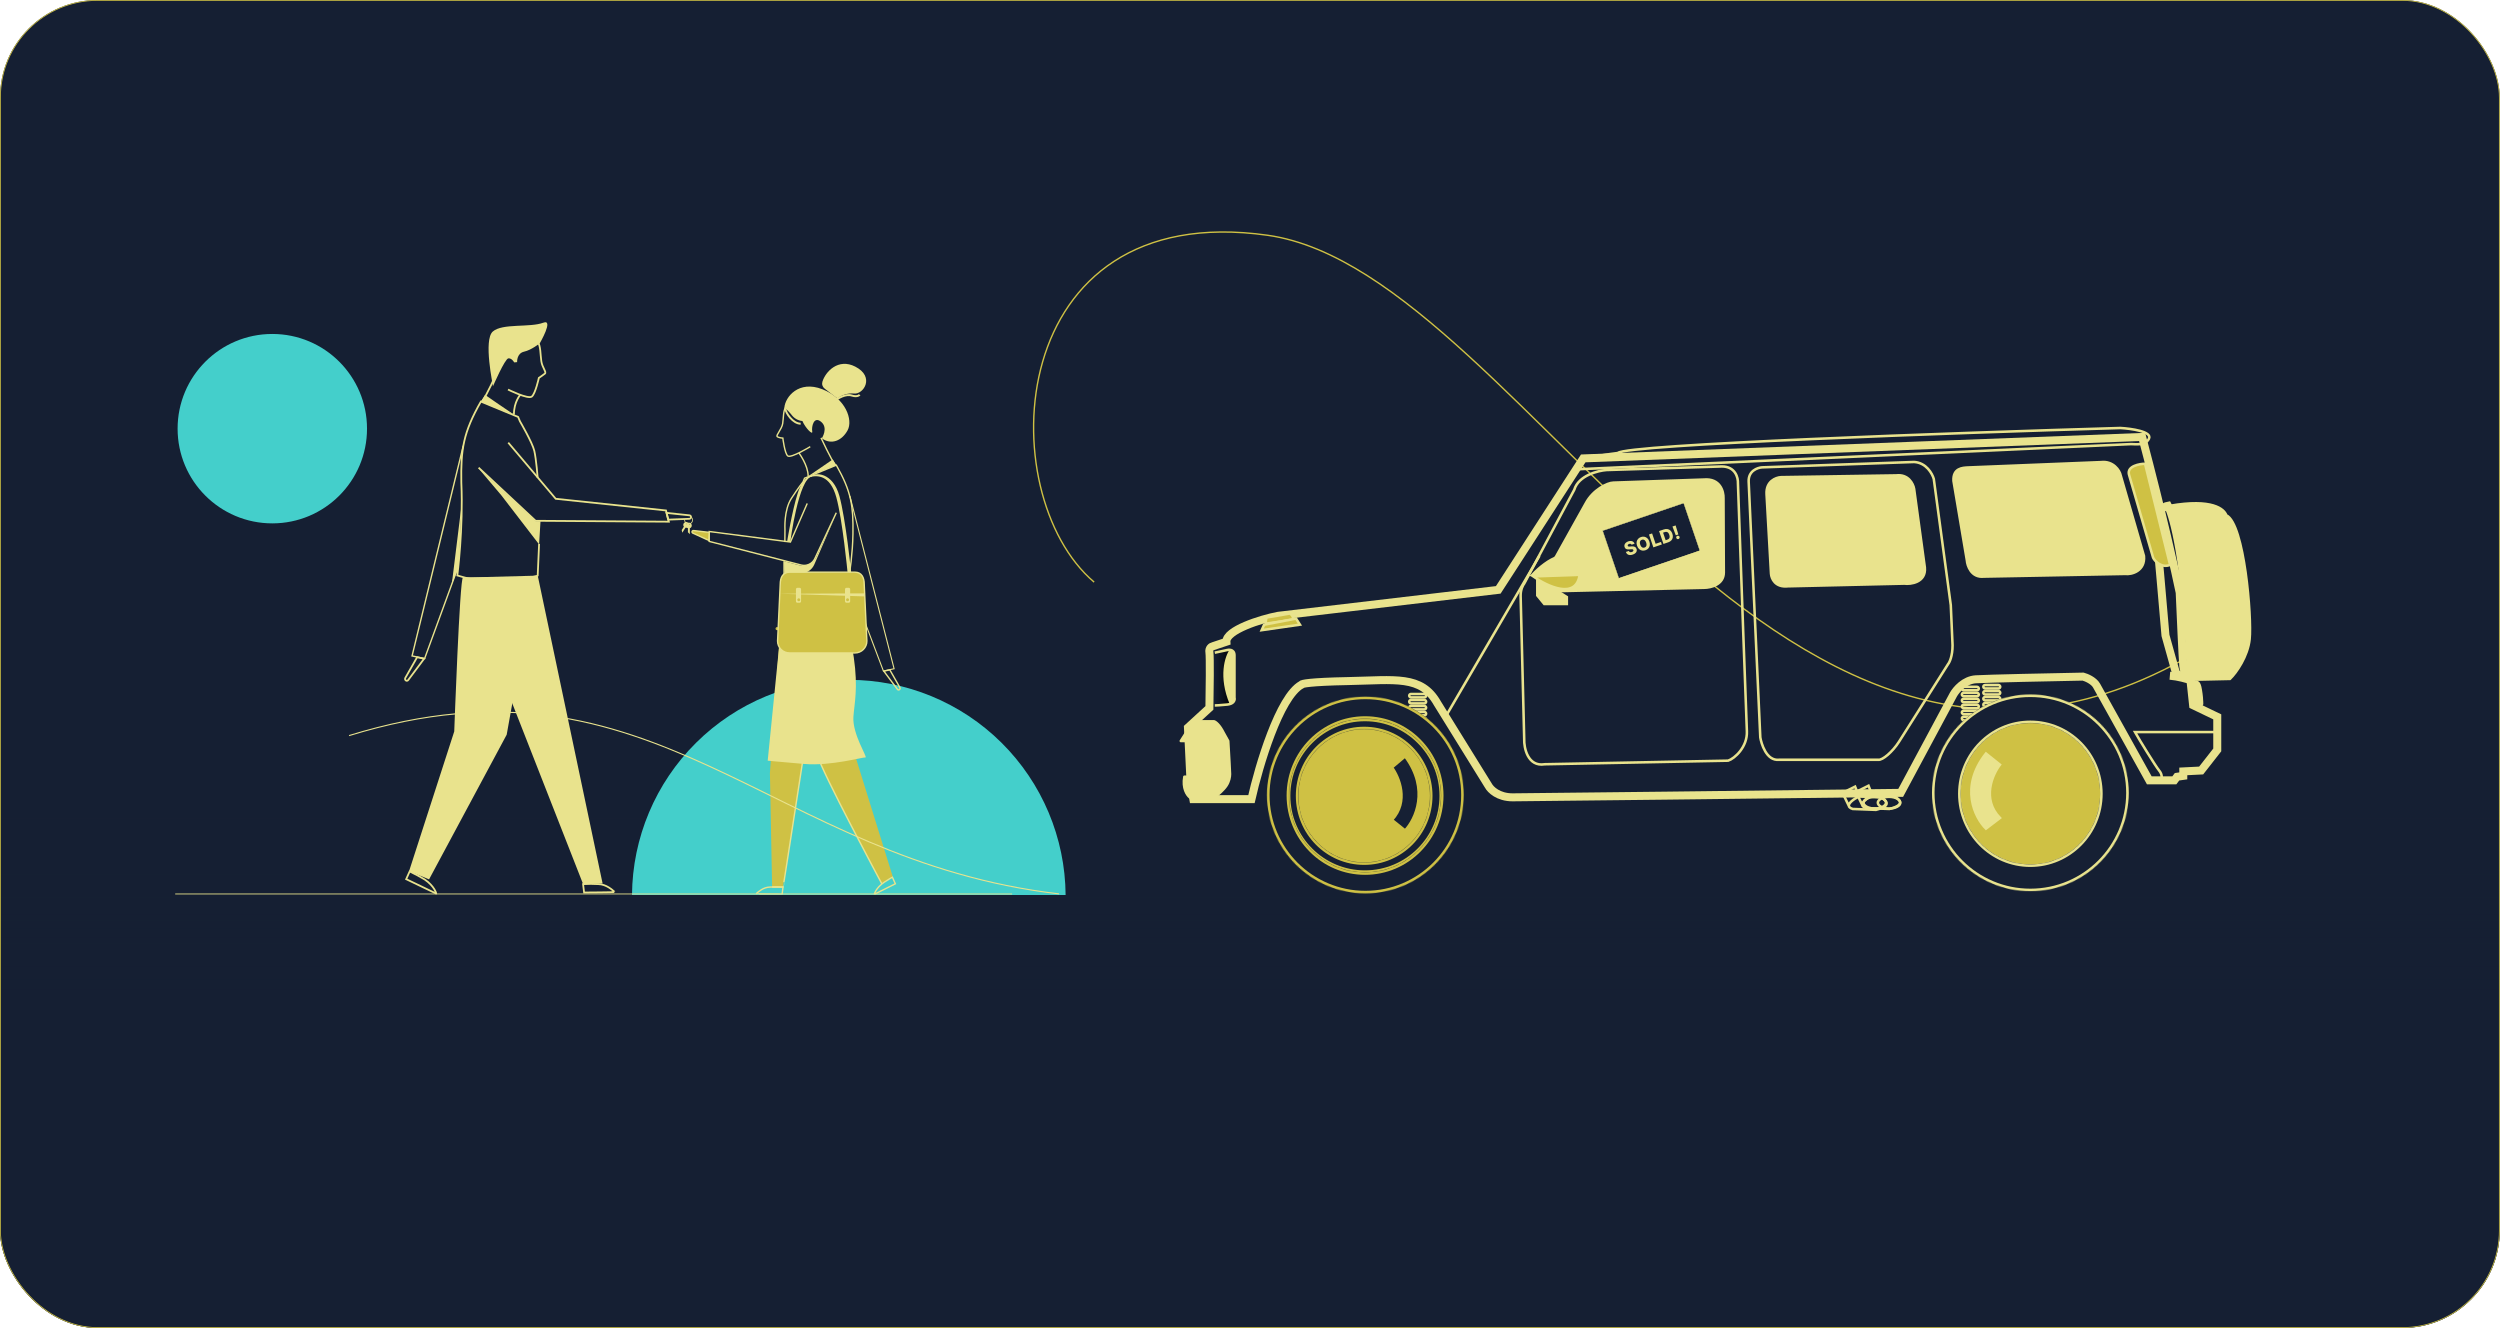 <svg width="3125" height="1660" viewBox="0 0 3125 1660" fill="none" xmlns="http://www.w3.org/2000/svg">
<g clip-path="url(#clip0_10890_69186)">
<rect width="3124.71" height="1660" rx="122.059" fill="#151F33"/>
<rect x="-124.5" y="-214.823" width="3473.79" height="1874.82" fill="url(#paint0_linear_10890_69186)"/>
<g clip-path="url(#clip1_10890_69186)">
<path d="M1332.02 1118.72C1331.47 1047.21 1302.67 978.81 1251.91 928.436C1201.14 878.062 1132.53 849.795 1061.01 849.795C989.495 849.795 920.878 878.062 870.113 928.436C819.349 978.81 790.553 1047.21 790.001 1118.72H1332.02Z" fill="#44CFCB"/>
<circle cx="340.385" cy="535.834" r="118.385" fill="#44CFCB"/>
<path d="M1265.12 1117.8H201.523" stroke="#E9E38D" stroke-width="1.77" stroke-miterlimit="10"/>
<path d="M1012.81 558.325C1012.81 558.325 988.513 573.18 984.672 569.902C980.831 566.624 978.554 547.666 978.554 547.666C978.554 547.666 973.41 547.296 971.504 545.732C969.597 544.168 977.306 536.418 978.362 529.408C979.419 522.399 979.048 512.948 982.107 509.093" stroke="#E9E38D" stroke-width="1.77" stroke-miterlimit="10"/>
<path d="M980.44 509.685C981.502 495.957 998.473 475.076 1027.82 486.509C1057.18 497.942 1066.54 524.94 1059.48 537.942C1052.41 550.945 1039.11 556.546 1027.25 547.887C1027.25 547.887 1035.74 535.066 1026.43 527.295C1017.12 519.523 1014.22 533.646 1015.29 539.202C1016.35 544.758 1006.75 535.13 1003.01 526.263C1000.49 526.026 998.033 525.285 995.798 524.082C993.563 522.88 991.593 521.24 990.004 519.261C987.293 515.626 984.072 512.401 980.44 509.685Z" fill="#E9E38D"/>
<path d="M1030.78 485.742C1029.49 484.768 1028.54 483.423 1028.04 481.89C1027.54 480.356 1027.53 478.708 1028 477.165C1031.78 464.676 1047.72 447.336 1069.07 458.278C1094.08 471.063 1079.32 493.368 1067.44 491.913C1059.99 491.236 1052.56 493.45 1046.7 498.097L1030.78 485.742Z" fill="#E9E38D"/>
<path d="M981.474 510.413C982.158 516.437 991.196 529.655 1000.83 529.621" stroke="#E9E38D" stroke-width="2.462" stroke-miterlimit="10"/>
<path d="M1044.13 500.541C1047.46 497.924 1057.13 492.02 1064.72 494.42C1072.31 496.821 1074.51 493.37 1074.51 493.37" stroke="#E9E38D" stroke-width="2.462" stroke-miterlimit="10"/>
<path d="M1044.19 581.326C1039.05 574.865 1026.28 547.293 1026.28 547.293" stroke="#E9E38D" stroke-width="1.77" stroke-miterlimit="10"/>
<path d="M998.595 566.115C998.595 566.115 1010.3 581.684 1010.17 595.292" stroke="#E9E38D" stroke-width="1.77" stroke-miterlimit="10"/>
<path d="M973.797 807.8L962.398 966.331L965.141 1108.99H978.639L1013.73 884.027C1013.73 884.027 1019.3 942.202 1029.6 963.588C1039.9 984.973 1101.79 1104.51 1101.79 1104.51L1115.85 1095.48L1066.11 935.44V801.01C1066.11 801.01 1033.81 809.419 1007.05 807.868C980.285 806.318 973.797 807.8 973.797 807.8Z" fill="#CFC144"/>
<path d="M965.264 1108.84H978.761C979.145 1109.65 1000.43 969.418 1008.31 919.432" stroke="#E9E38D" stroke-width="1.77" stroke-miterlimit="10"/>
<path d="M1041.45 813.302C1041.45 813.302 1015.15 920.763 1021.38 943.191C1027.61 965.619 1102.44 1105 1102.44 1105" stroke="#E9E38D" stroke-width="1.77" stroke-miterlimit="10"/>
<path d="M980.038 701.559L980.202 764.33C980.202 764.33 1005.02 771.052 1053.63 759.748C1053.63 759.748 1065.41 714.783 1066.17 667.568C1066.73 632.369 1064.23 614.633 1045.37 581.409L1005.72 597.76L1003.78 602.383C1003.78 602.383 998.803 608.364 989.256 622.959C979.708 637.554 981.19 661.711 981.19 661.711L981.08 677.609" stroke="#E9E38D" stroke-width="1.77" stroke-miterlimit="10"/>
<path d="M945.031 1117.25C948.008 1114.73 954.139 1109.02 962.397 1108.84C967.843 1108.54 973.302 1108.54 978.748 1108.84L977.664 1117.8C977.664 1117.8 944.688 1117.61 945.031 1117.25Z" stroke="#E9E38D" stroke-width="1.77" stroke-miterlimit="10"/>
<path d="M1093.03 1117.8C1092.57 1118.06 1094.81 1109.93 1105.13 1102.85C1109.79 1099.63 1115.48 1096.51 1115.48 1096.51L1119.19 1104.74L1093.03 1117.8Z" stroke="#E9E38D" stroke-width="1.77" stroke-miterlimit="10"/>
<path d="M1042.24 813.44L1025.65 954.208C1025.65 954.208 1018.29 936.458 1018.4 928.982C1018.51 921.506 1028.61 872.466 1028.61 872.466L1042.24 813.44Z" fill="#E9E38D"/>
<path d="M1010.2 595.292C1010.49 595.292 1040.93 574.291 1040.93 574.291L1045.37 581.465L1010.2 595.292Z" fill="#E9E38D"/>
<path d="M971.435 787.815C971.035 787.82 970.642 787.707 970.307 787.488C969.972 787.27 969.709 786.957 969.552 786.589C969.396 786.221 969.352 785.815 969.427 785.422C969.501 785.029 969.691 784.667 969.972 784.383C970.253 784.098 970.612 783.903 971.004 783.823C971.396 783.743 971.803 783.781 972.173 783.933C972.543 784.085 972.859 784.343 973.082 784.675C973.305 785.007 973.424 785.399 973.424 785.799C973.424 786.329 973.215 786.837 972.843 787.215C972.471 787.592 971.965 787.808 971.435 787.815Z" fill="#CFC144"/>
<path d="M1037.73 787.815C1037.33 787.818 1036.94 787.702 1036.61 787.482C1036.28 787.262 1036.02 786.948 1035.86 786.58C1035.71 786.212 1035.66 785.806 1035.74 785.413C1035.82 785.021 1036.01 784.661 1036.29 784.378C1036.57 784.094 1036.93 783.901 1037.32 783.822C1037.71 783.743 1038.12 783.782 1038.49 783.934C1038.86 784.086 1039.17 784.345 1039.4 784.677C1039.62 785.009 1039.74 785.399 1039.74 785.799C1039.74 786.331 1039.53 786.842 1039.15 787.22C1038.78 787.597 1038.27 787.811 1037.73 787.815Z" fill="#CFC144"/>
<path d="M978.913 758.308L959.626 950.831C959.626 950.831 971.972 952.134 1005.29 954.946C1038.61 957.759 1078.65 946.277 1081.85 946.798C1085.04 947.319 1065.24 917.635 1066.76 895.921C1067.87 879.954 1072.88 860.064 1067.21 821.559C1064.33 801.765 1054.11 758.527 1054.11 758.527L978.913 758.308Z" fill="#E9E38D"/>
<path d="M1112.24 837.293L1124.91 859.515C1125.04 859.772 1125.12 860.054 1125.13 860.344C1125.14 860.633 1125.1 860.922 1124.99 861.19C1124.88 861.459 1124.71 861.701 1124.5 861.899C1124.29 862.098 1124.04 862.249 1123.77 862.341V862.341C1123.37 862.453 1122.95 862.432 1122.57 862.281C1122.19 862.13 1121.87 861.857 1121.65 861.504L1104.8 838.939L1112.24 837.293Z" stroke="#E9E38D" stroke-width="1.77" stroke-miterlimit="10"/>
<path d="M1062.38 620.162L1117.62 835.922L1104.26 838.748L1060.3 722.562" stroke="#E9E38D" stroke-width="1.372" stroke-miterlimit="10"/>
<path d="M1045.37 640.889L1018.56 698.228C1017.1 701.356 1014.59 703.875 1011.47 705.348C1008.34 706.821 1004.81 707.156 1001.46 706.294L886.512 676.747V664.401L988.021 677.529L1009.05 629.312" stroke="#E9E38D" stroke-width="1.77" stroke-miterlimit="10"/>
<path d="M1044.56 644.098L1017.92 705.538C1016.56 708.697 1014.35 711.42 1011.54 713.41C1008.73 715.401 1005.43 716.583 1002 716.827L980.557 718.363L980.036 701.559L998.692 706.498C1002.89 707.613 1007.35 707.214 1011.29 705.37C1015.23 703.527 1018.39 700.357 1020.23 696.415L1044.56 644.098Z" fill="#E9E38D"/>
<path d="M886.045 675.565L865.84 666.306C865.632 666.179 865.452 666.01 865.314 665.809C865.176 665.609 865.082 665.381 865.038 665.142C864.994 664.902 865.001 664.656 865.059 664.419C865.117 664.182 865.224 663.961 865.373 663.768C865.608 663.471 865.934 663.259 866.3 663.165C866.667 663.071 867.055 663.099 867.404 663.247L886.512 665.455L886.045 675.565Z" fill="#CFC144" stroke="#E9E38D" stroke-width="1.77" stroke-miterlimit="10"/>
<path d="M1009.01 597.569C1020.9 592.823 1037.68 593.33 1045.43 621.725C1053.18 650.12 1059.42 715.223 1059.42 715.223H1063.93C1063.93 715.223 1057.07 648.378 1049.25 619.969C1041.44 591.561 1019.82 587.981 1009.01 597.569Z" fill="#E9E38D"/>
<path d="M1068.71 816.184H986.855C984.896 816.185 982.957 815.798 981.149 815.045C979.339 814.293 977.694 813.193 976.306 811.808C974.925 810.426 973.829 808.785 973.083 806.979C972.328 805.167 971.945 803.222 971.958 801.259L975.291 730.135C975.291 721.904 978.611 715.224 986.855 715.224H1068.71C1076.94 715.224 1080.27 721.904 1080.27 730.135L1083.6 801.259C1083.61 803.217 1083.22 805.157 1082.47 806.966C1081.73 808.776 1080.63 810.421 1079.25 811.807C1077.86 813.193 1076.22 814.292 1074.41 815.043C1072.6 815.794 1070.66 816.182 1068.71 816.184Z" fill="#CFC144" stroke="#E9E38D" stroke-width="1.77" stroke-miterlimit="10"/>
<path d="M1081.34 741.697L974.729 742.191L1081 745.511L1081.34 741.697Z" fill="#E9E38D"/>
<path d="M994.934 736.485V751.642C994.939 752.114 995.126 752.566 995.455 752.904C995.787 753.235 996.235 753.422 996.703 753.425H999.557C1000.02 753.422 1000.47 753.235 1000.8 752.904C1001.13 752.566 1001.32 752.114 1001.33 751.642V736.553C1001.33 736.082 1001.14 735.631 1000.81 735.297C1000.48 734.963 1000.03 734.774 999.557 734.77H996.649C996.2 734.791 995.775 734.976 995.455 735.291C995.136 735.608 994.95 736.035 994.934 736.485Z" fill="#E9E38D"/>
<path d="M1056.28 736.485V751.642C1056.28 752.113 1056.47 752.564 1056.8 752.898C1057.13 753.232 1057.58 753.422 1058.05 753.425H1060.93C1061.16 753.427 1061.4 753.382 1061.61 753.293C1061.83 753.204 1062.02 753.072 1062.19 752.906C1062.35 752.74 1062.48 752.543 1062.57 752.326C1062.66 752.109 1062.7 751.876 1062.7 751.642V736.553C1062.7 736.32 1062.66 736.088 1062.57 735.871C1062.48 735.655 1062.36 735.458 1062.19 735.291C1061.85 734.962 1061.4 734.775 1060.93 734.77H1058.04C1057.58 734.783 1057.14 734.964 1056.81 735.277C1056.48 735.593 1056.29 736.027 1056.28 736.485Z" fill="#E9E38D"/>
<path d="M998.433 751.561C998.067 751.561 997.709 751.452 997.404 751.249C997.1 751.045 996.863 750.756 996.722 750.417C996.582 750.079 996.546 749.707 996.617 749.347C996.688 748.988 996.865 748.658 997.124 748.399C997.383 748.14 997.713 747.964 998.072 747.893C998.431 747.821 998.804 747.858 999.142 747.998C999.48 748.138 999.77 748.375 999.973 748.68C1000.18 748.984 1000.29 749.342 1000.29 749.709C1000.28 750.199 1000.09 750.668 999.739 751.014C999.392 751.361 998.923 751.557 998.433 751.561Z" fill="#CFC144"/>
<path d="M1059.49 751.56C1059.12 751.571 1058.76 751.471 1058.44 751.274C1058.13 751.076 1057.89 750.79 1057.74 750.452C1057.59 750.114 1057.55 749.739 1057.61 749.376C1057.68 749.013 1057.85 748.678 1058.11 748.414C1058.37 748.15 1058.7 747.97 1059.06 747.895C1059.42 747.821 1059.8 747.856 1060.14 747.996C1060.48 748.137 1060.77 748.376 1060.98 748.683C1061.18 748.991 1061.29 749.352 1061.29 749.722C1061.28 750.2 1061.09 750.657 1060.75 751C1060.42 751.342 1059.97 751.542 1059.49 751.56Z" fill="#CFC144"/>
<path d="M1015.1 593.96C1015.1 593.96 1004.37 593.96 997.128 616.566C989.885 639.172 983.904 677.032 983.904 677.032L988.02 677.567C987.594 677.485 998.555 596.8 1015.06 595.771" fill="#E9E38D"/>
<path d="M864.744 646.356C865.365 647.034 865.803 647.859 866.018 648.753C866.233 649.646 866.217 650.58 865.972 651.466C865.727 652.352 865.261 653.161 864.618 653.818C863.974 654.474 863.175 654.957 862.294 655.219C861.413 655.482 860.48 655.517 859.582 655.32C858.684 655.124 857.851 654.702 857.16 654.095C856.47 653.489 855.945 652.716 855.635 651.851C855.324 650.986 855.239 650.056 855.387 649.149L856.362 649.307C856.241 650.049 856.311 650.81 856.565 651.518C856.819 652.225 857.248 652.857 857.813 653.353C858.377 653.85 859.059 654.194 859.793 654.355C860.528 654.516 861.291 654.487 862.011 654.273C862.732 654.058 863.386 653.663 863.912 653.126C864.438 652.589 864.819 651.927 865.019 651.203C865.22 650.478 865.233 649.714 865.057 648.983C864.882 648.252 864.523 647.578 864.016 647.024L864.744 646.356Z" fill="#E9E38D"/>
<path fill-rule="evenodd" clip-rule="evenodd" d="M864.721 656.893C864.721 658.468 863.714 659.808 862.309 660.305V667.744L859.897 665.333V660.304C858.493 659.808 857.486 658.468 857.486 656.893C857.486 654.895 859.106 653.276 861.104 653.276C863.101 653.276 864.721 654.895 864.721 656.893ZM861.103 656.169C861.503 656.169 861.827 655.845 861.827 655.445C861.827 655.046 861.503 654.722 861.103 654.722C860.704 654.722 860.38 655.046 860.38 655.445C860.38 655.845 860.704 656.169 861.103 656.169Z" fill="#E9E38D"/>
<path fill-rule="evenodd" clip-rule="evenodd" d="M860.748 658.049C859.899 659.376 858.33 659.963 856.879 659.624L852.871 665.892L852.138 662.562L854.847 658.326C853.93 657.15 853.804 655.479 854.653 654.152C855.729 652.469 857.966 651.977 859.649 653.053C861.332 654.13 861.824 656.366 860.748 658.049ZM858.09 655.491C858.427 655.707 858.874 655.608 859.089 655.272C859.305 654.935 859.206 654.488 858.87 654.272C858.533 654.057 858.086 654.155 857.87 654.492C857.655 654.829 857.753 655.276 858.09 655.491Z" fill="#E9E38D"/>
<path d="M768.447 1115.02C764.952 1112.04 757.751 1105.4 748.069 1105.16C741.666 1104.77 735.246 1104.77 728.844 1105.16L730.12 1115.64C730.12 1115.64 768.884 1115.42 768.447 1115.02Z" stroke="#E9E38D" stroke-width="2.255" stroke-miterlimit="10"/>
<path d="M545.178 1116.92C545.703 1117.24 543.081 1107.68 530.987 1099.44C524.868 1095.72 518.55 1092.34 512.059 1089.31L507.725 1098.95L545.178 1116.92Z" stroke="#E9E38D" stroke-width="2.255" stroke-miterlimit="10"/>
<path d="M521.409 821.504L506.553 847.563C506.393 847.865 506.301 848.198 506.283 848.539C506.264 848.88 506.32 849.221 506.447 849.539C506.573 849.856 506.767 850.142 507.015 850.378C507.262 850.613 507.558 850.791 507.882 850.901V850.901C508.347 851.03 508.842 851.003 509.291 850.823C509.739 850.643 510.116 850.32 510.363 849.905L530.13 823.427L521.409 821.504Z" stroke="#E9E38D" stroke-width="2.255" stroke-miterlimit="10"/>
<path d="M835.212 649.555L861.697 648.541C862.009 648.531 862.315 648.455 862.594 648.317C862.874 648.178 863.121 647.982 863.318 647.741C863.516 647.499 863.659 647.218 863.739 646.917C863.819 646.615 863.833 646.3 863.781 645.993V645.993C863.705 645.518 863.475 645.081 863.126 644.751C862.776 644.42 862.328 644.214 861.85 644.164L833.096 641.124L835.212 649.555Z" stroke="#E9E38D" stroke-width="2.255" stroke-miterlimit="10"/>
<path d="M598.236 584.558L669.502 651.003L836.029 652.111L832.483 638.086L694.668 623.499L635.311 553.287" stroke="#E9E38D" stroke-width="2.255" stroke-miterlimit="10"/>
<path d="M511.307 1089.06L567.81 914.29C567.81 914.29 574.679 721.936 578.699 721.936C582.718 721.936 668.688 721.377 668.688 721.377L633.367 918.344L536.334 1099.22L511.307 1089.06Z" fill="#E9E38D"/>
<path d="M578.699 721.989L728.88 1105.14L753.261 1104.41L672.167 719.542L578.699 721.989Z" fill="#E9E38D"/>
<path d="M635.027 486.924C635.027 486.924 660.317 499.525 664.826 495.663C669.335 491.801 673.565 472.401 673.565 472.401C673.565 472.401 678.808 468.906 681.132 467.001C683.457 465.096 677.794 459.608 676.623 451.376C675.452 443.144 675.819 432.029 672.236 427.555" stroke="#E9E38D" stroke-width="2.255" stroke-miterlimit="10"/>
<path d="M602.502 501.847C608.532 494.28 620.486 466.998 620.486 466.998" stroke="#E9E38D" stroke-width="2.255" stroke-miterlimit="10"/>
<path d="M650.512 493.301C650.512 493.301 642.28 502.267 642.42 518.241" stroke="#E9E38D" stroke-width="2.255" stroke-miterlimit="10"/>
<path d="M673.862 679.834L672.115 719.56C671.713 719.769 623.179 735.621 571.656 719.35C571.656 719.35 579.346 660.435 576.655 603.04C576.008 561.741 578.927 540.926 601.123 501.952L647.647 521.177L649.919 526.595C649.919 526.595 665.491 553.247 667.885 563.576C670.28 573.905 672.115 597.325 672.115 597.325" stroke="#E9E38D" stroke-width="2.255" stroke-miterlimit="10"/>
<path d="M642.386 518.24C642.054 518.24 606.331 493.598 606.331 493.598L601.088 502.022L642.386 518.24Z" fill="#E9E38D"/>
<path d="M616.221 482.815C616.221 481.364 603.987 424.913 616.011 414.392C628.035 403.871 662.185 409.725 679.138 403.381C692.666 398.313 674.734 429.09 674.734 429.09C674.734 429.09 664.562 437.427 655.125 439.576C645.687 441.726 646.386 452.649 646.386 452.649L642.751 453.016C642.751 453.016 639.85 447.563 635.498 447.93C631.146 448.297 616.221 482.815 616.221 482.815Z" fill="#E9E38D"/>
<path d="M579.066 557.251L515.082 819.897L530.759 823.2L572.494 709.022" stroke="#E9E38D" stroke-width="1.748" stroke-miterlimit="10"/>
<path d="M597.854 585.093L626.691 619.173L673.879 680.553L675.627 651.506H669.51L597.854 585.093Z" fill="#E9E38D"/>
<path d="M564.717 730.344L577.021 630.48L573.473 708.9L564.717 730.344Z" fill="#E9E38D"/>
<path d="M1323.85 1117.35C959.627 1075.14 820.533 801.137 436.337 919.49" stroke="#E9E38D" stroke-width="1.372" stroke-miterlimit="10"/>
</g>
<path d="M1367.68 727.645C1238.14 618.046 1253.28 247.024 1584.66 294.107C1916.05 341.19 2242.08 1171.46 2792.63 784.673" stroke="#CFC144" stroke-width="1.748" stroke-miterlimit="10"/>
<path d="M2340.46 994.429L2368.03 995.547C2383.24 1004.49 2370.27 1008.96 2361.7 1011.2L2332.64 1010.08C2330.63 1009.46 2329.32 1008.7 2328.58 1007.84M2340.46 994.429L2335.62 982.133L2319.97 989.958L2328.58 1007.84M2340.46 994.429C2334.3 997.511 2325.03 1003.75 2328.58 1007.84" stroke="#E9E38D" stroke-width="3.197"/>
<path d="M2375.38 1003.37C2375.38 1005.02 2374.2 1006.83 2371.6 1008.31C2369.05 1009.77 2365.42 1010.72 2361.33 1010.72C2357.23 1010.72 2353.6 1009.77 2351.05 1008.31C2348.46 1006.83 2347.28 1005.02 2347.28 1003.37C2347.28 1001.73 2348.46 999.92 2351.05 998.438C2353.6 996.981 2357.23 996.029 2361.33 996.029C2365.42 996.029 2369.05 996.981 2371.6 998.438C2374.2 999.92 2375.38 1001.73 2375.38 1003.37Z" stroke="#E9E38D" stroke-width="3.197"/>
<path d="M2323.69 995.548L2351.27 996.666C2366.47 1005.61 2353.5 1010.08 2344.93 1012.32L2315.87 1011.2C2313.86 1010.58 2312.55 1009.82 2311.81 1008.96M2323.69 995.548L2318.85 983.252L2303.2 991.077L2311.81 1008.96M2323.69 995.548C2317.53 998.63 2308.26 1004.87 2311.81 1008.96" stroke="#E9E38D" stroke-width="3.197"/>
<path d="M2357.49 1003.37C2357.49 1005.02 2356.31 1006.83 2353.71 1008.31C2351.16 1009.77 2347.54 1010.72 2343.44 1010.72C2339.35 1010.72 2335.72 1009.77 2333.17 1008.31C2330.57 1006.83 2329.39 1005.02 2329.39 1003.37C2329.39 1001.73 2330.57 999.92 2333.17 998.438C2335.72 996.981 2339.35 996.029 2343.44 996.029C2347.54 996.029 2351.16 996.981 2353.71 998.438C2356.31 999.92 2357.49 1001.73 2357.49 1003.37Z" stroke="#E9E38D" stroke-width="3.197"/>
<rect x="1761.53" y="867.478" width="21.116" height="4.284" rx="2.142" stroke="#E9E38D" stroke-width="3.197"/>
<rect x="1761.53" y="874.957" width="21.116" height="4.284" rx="2.142" stroke="#E9E38D" stroke-width="3.197"/>
<rect x="1761.53" y="882.439" width="21.116" height="4.284" rx="2.142" stroke="#E9E38D" stroke-width="3.197"/>
<rect x="1761.53" y="889.919" width="21.116" height="4.284" rx="2.142" stroke="#E9E38D" stroke-width="3.197"/>
<rect x="1761.53" y="897.401" width="21.116" height="4.284" rx="2.142" stroke="#E9E38D" stroke-width="3.197"/>
<rect x="1761.53" y="904.883" width="21.116" height="4.284" rx="2.142" stroke="#E9E38D" stroke-width="3.197"/>
<rect x="2452.35" y="858.534" width="21.116" height="4.284" rx="2.142" stroke="#E9E38D" stroke-width="3.197"/>
<rect x="2452.35" y="866.013" width="21.116" height="4.284" rx="2.142" stroke="#E9E38D" stroke-width="3.197"/>
<rect x="2452.35" y="873.495" width="21.116" height="4.284" rx="2.142" stroke="#E9E38D" stroke-width="3.197"/>
<rect x="2452.35" y="880.975" width="21.116" height="4.284" rx="2.142" stroke="#E9E38D" stroke-width="3.197"/>
<rect x="2452.35" y="888.457" width="21.116" height="4.284" rx="2.142" stroke="#E9E38D" stroke-width="3.197"/>
<rect x="2452.35" y="895.939" width="21.116" height="4.284" rx="2.142" stroke="#E9E38D" stroke-width="3.197"/>
<rect x="2479.18" y="856.298" width="21.116" height="4.284" rx="2.142" stroke="#E9E38D" stroke-width="3.197"/>
<rect x="2479.18" y="863.777" width="21.116" height="4.284" rx="2.142" stroke="#E9E38D" stroke-width="3.197"/>
<rect x="2479.18" y="871.26" width="21.116" height="4.284" rx="2.142" stroke="#E9E38D" stroke-width="3.197"/>
<rect x="2479.18" y="878.739" width="21.116" height="4.284" rx="2.142" stroke="#E9E38D" stroke-width="3.197"/>
<rect x="2479.18" y="886.221" width="21.116" height="4.284" rx="2.142" stroke="#E9E38D" stroke-width="3.197"/>
<rect x="2479.18" y="893.703" width="21.116" height="4.284" rx="2.142" stroke="#E9E38D" stroke-width="3.197"/>
<path d="M2737.76 827.143C2732.29 702.036 2716.93 644.982 2709.93 632.093C2704.73 632.954 2694.44 639.371 2694.86 658.146L2700.82 725.1L2706.84 794.289L2720.2 842.07L2738.26 849.494L2737.76 827.143Z" stroke="#E9E38D" stroke-width="10"/>
<path d="M2738.04 850.23L2741.39 881.529L2771.57 896.061V937.421L2751.45 963.131L2729.1 964.249V969.838L2721.27 970.956L2717.92 975.428H2686.62L2620.67 856.937C2617.09 850.677 2608 846.876 2603.9 845.759C2565.15 846.504 2484.07 848.218 2469.76 849.112C2455.45 850.006 2445.17 862.154 2441.81 868.115L2375.86 991.077C2221.6 992.94 1908.6 996.667 1890.72 996.667C1872.83 996.667 1863.14 986.979 1860.54 982.135L1796.82 879.294C1776.7 843.523 1744.28 850.23 1685.04 851.348C1637.64 852.242 1626.54 854.701 1626.91 855.819C1599.19 871.022 1573.63 957.542 1564.31 998.902H1557.6H1491.65L1488.3 979.899L1484.94 909.475L1511.77 884.883C1512.14 864.017 1512.67 820.943 1511.77 815.577C1510.88 810.211 1514.38 808.125 1516.24 807.752L1533.01 802.163C1532.12 787.855 1575.86 773.844 1597.84 769.746L1872.83 737.328L1979.03 573.006L2677.68 546.178C2702.72 640.971 2719.41 715.344 2724.62 740.682C2725.74 767.137 2728.2 822.508 2729.1 832.345C2729.99 842.181 2735.43 848.367 2738.04 850.23ZM2738.04 850.23C2733.94 848.739 2723.06 845.535 2712.33 844.641" stroke="#E9E38D" stroke-width="10"/>
<path d="M1491.65 901.65H1517.36C1519.22 902.023 1524.29 905.451 1529.66 916.182L1535.25 926.242L1536.78 953.07L1537.48 967.602C1537.48 970.956 1536.59 976.769 1533.01 982.134C1529.43 987.5 1522.58 993.313 1519.6 995.548L1487.18 996.666C1483.82 994.058 1477.79 985.264 1480.47 970.956H1491.65L1490.53 926.242H1476L1491.65 901.65Z" fill="#E9E38D"/>
<path d="M1535.25 926.242L1529.66 916.182C1524.29 905.451 1519.22 902.023 1517.36 901.65H1491.65L1476 926.242H1490.53M1535.25 926.242L1529.66 925.124L1490.53 926.242M1535.25 926.242L1536.78 953.07M1537.48 967.602C1537.48 970.956 1536.59 976.769 1533.01 982.134C1529.43 987.5 1522.58 993.313 1519.6 995.548L1487.18 996.666C1483.82 994.058 1477.79 985.264 1480.47 970.956H1491.65L1490.53 926.242M1537.48 967.602L1536.78 953.07M1537.48 967.602L1497.24 968.72V954.188L1536.78 953.07" stroke="#E9E38D" stroke-width="3.197" stroke-linecap="round" stroke-linejoin="round"/>
<path d="M1933.41 716.567L1982.21 629.162C1991.08 612.355 2009.3 603.332 2016.75 603.3L2129.64 599.452C2150.2 597.574 2154.67 614.247 2154.34 622.819L2154.74 715.598C2154.81 730.801 2138.43 734.673 2130.23 734.709L1950.28 738.85C1927.03 740.741 1929.35 724.783 1933.41 716.567Z" fill="#E9E38D" stroke="#E9E38D" stroke-width="3.197" stroke-linejoin="round"/>
<path d="M2213.78 717.205L2208.19 617.718C2207.29 601.621 2219.74 596.851 2226.08 596.479L2370.28 594.243C2385.48 592.455 2391.52 604.676 2392.63 611.011L2406.05 709.38C2407.84 728.16 2388.16 730.619 2380.34 729.501L2235.02 732.855C2218.92 734.644 2214.15 723.167 2213.78 717.205Z" fill="#E9E38D" stroke="#E9E38D" stroke-width="3.197"/>
<path d="M2458.62 700.616L2441.86 601.128C2440.95 585.032 2453.4 584.733 2459.74 584.361L2626.3 577.654C2641.5 575.865 2649.77 588.087 2650.89 594.421L2679.96 695.027C2681.75 713.806 2664.31 718.501 2656.48 717.383L2479.86 720.737C2463.77 722.526 2459 706.578 2458.62 700.616Z" fill="#E9E38D" stroke="#E9E38D" stroke-width="3.197"/>
<path d="M2661.2 593.126C2658.52 582.395 2674.99 579.712 2681.32 579.712L2712.62 706.028C2702.78 710.499 2693.62 701.929 2691.38 697.085L2661.2 593.126Z" fill="#CFC144" stroke="#E9E38D" stroke-width="3.197"/>
<path d="M1534.13 812.502L1518.48 815.855V881.808C1519.97 881.808 1525.18 881.584 1534.13 880.69C1543.07 879.795 1543.81 874.355 1543.07 871.747V819.209C1543.07 812.054 1537.11 811.756 1534.13 812.502Z" fill="url(#paint1_linear_10890_69186)"/>
<path d="M1543.07 871.747V819.209C1543.07 814.965 1540.97 813.134 1538.64 812.502C1532.7 820.74 1524.37 845.7 1538.64 879.633C1543.31 877.688 1543.66 873.822 1543.07 871.747Z" fill="#E9E38D"/>
<path d="M1518.48 815.855L1534.13 812.502C1535.34 812.198 1537.05 812.068 1538.64 812.502M1518.48 881.808C1519.97 881.808 1525.18 881.584 1534.13 880.69C1535.96 880.507 1537.44 880.134 1538.64 879.633M1538.64 812.502C1540.97 813.134 1543.07 814.965 1543.07 819.209C1543.07 826.363 1543.07 857.215 1543.07 871.747C1543.66 873.822 1543.31 877.688 1538.64 879.633M1538.64 812.502C1532.7 820.74 1524.37 845.7 1538.64 879.633" stroke="#E9E38D" stroke-width="3.197"/>
<path d="M1905.26 924.007L1900.79 745.153C1900.59 737.104 1903.69 731.366 1905.26 729.503L1967.86 612.13C1973.22 594.245 1997.67 588.283 2008.1 587.538L2152.3 583.066C2169.29 583.066 2172.8 597.226 2172.42 604.305C2175.78 699.321 2182.71 894.272 2183.6 913.946C2184.5 933.62 2168.32 948.227 2160.13 950.835L1930.97 955.306C1909.51 958.883 1904.89 934.44 1905.26 924.007Z" stroke="#E9E38D" stroke-width="3.197"/>
<path d="M2200.37 921.771L2185.84 602.069C2185.23 588.655 2196.76 584.557 2202.61 584.184L2392.64 577.477C2407.84 578.371 2415.37 592.009 2417.23 598.716L2438.47 756.331L2440.7 806.634C2440.7 820.048 2436.98 827.873 2435.12 830.108L2373.63 927.36C2365.59 939.88 2353.14 950.462 2347.92 949.717H2223.84C2207.75 951.505 2201.49 928.85 2200.37 921.771Z" stroke="#E9E38D" stroke-width="3.197"/>
<path d="M1924.25 694.851L1806.88 896.061" stroke="#E9E38D" stroke-width="3.197"/>
<mask id="path-95-inside-1_10890_69186" fill="white">
<rect x="2194.98" y="886.894" width="7.086" height="7.594" rx="2.236" transform="rotate(-2.921 2194.98 886.894)"/>
</mask>
<rect x="2194.98" y="886.894" width="7.086" height="7.594" rx="2.236" transform="rotate(-2.921 2194.98 886.894)" fill="#E9E38D" stroke="#E9E38D" stroke-width="6.394" mask="url(#path-95-inside-1_10890_69186)"/>
<mask id="path-96-inside-2_10890_69186" fill="white">
<rect x="2195.31" y="893.393" width="7.086" height="7.594" rx="2.236" transform="rotate(-2.921 2195.31 893.393)"/>
</mask>
<rect x="2195.31" y="893.393" width="7.086" height="7.594" rx="2.236" transform="rotate(-2.921 2195.31 893.393)" fill="#E9E38D" stroke="#E9E38D" stroke-width="6.394" mask="url(#path-96-inside-2_10890_69186)"/>
<mask id="path-97-inside-3_10890_69186" fill="white">
<rect x="2195.64" y="899.895" width="7.086" height="7.594" rx="2.236" transform="rotate(-2.921 2195.64 899.895)"/>
</mask>
<rect x="2195.64" y="899.895" width="7.086" height="7.594" rx="2.236" transform="rotate(-2.921 2195.64 899.895)" fill="#E9E38D" stroke="#E9E38D" stroke-width="6.394" mask="url(#path-97-inside-3_10890_69186)"/>
<mask id="path-98-inside-4_10890_69186" fill="white">
<rect x="2190.71" y="776.79" width="6.359" height="7.489" rx="2.236" transform="rotate(-2.487 2190.71 776.79)"/>
</mask>
<rect x="2190.71" y="776.79" width="6.359" height="7.489" rx="2.236" transform="rotate(-2.487 2190.71 776.79)" fill="#E9E38D" stroke="#E9E38D" stroke-width="6.359" mask="url(#path-98-inside-4_10890_69186)"/>
<mask id="path-99-inside-5_10890_69186" fill="white">
<rect x="2190.99" y="783.202" width="6.359" height="7.489" rx="2.236" transform="rotate(-2.487 2190.99 783.202)"/>
</mask>
<rect x="2190.99" y="783.202" width="6.359" height="7.489" rx="2.236" transform="rotate(-2.487 2190.99 783.202)" fill="#E9E38D" stroke="#E9E38D" stroke-width="6.359" mask="url(#path-99-inside-5_10890_69186)"/>
<mask id="path-100-inside-6_10890_69186" fill="white">
<rect x="2191.27" y="789.618" width="6.359" height="7.489" rx="2.236" transform="rotate(-2.487 2191.27 789.618)"/>
</mask>
<rect x="2191.27" y="789.618" width="6.359" height="7.489" rx="2.236" transform="rotate(-2.487 2191.27 789.618)" fill="#E9E38D" stroke="#E9E38D" stroke-width="6.359" mask="url(#path-100-inside-6_10890_69186)"/>
<mask id="path-101-inside-7_10890_69186" fill="white">
<rect x="1898.54" y="787.933" width="6.904" height="7.498" rx="2.236" transform="rotate(-2.487 1898.54 787.933)"/>
</mask>
<rect x="1898.54" y="787.933" width="6.904" height="7.498" rx="2.236" transform="rotate(-2.487 1898.54 787.933)" fill="#E9E38D" stroke="#E9E38D" stroke-width="6.394" mask="url(#path-101-inside-7_10890_69186)"/>
<mask id="path-102-inside-8_10890_69186" fill="white">
<rect x="1898.82" y="794.354" width="6.904" height="7.498" rx="2.236" transform="rotate(-2.487 1898.82 794.354)"/>
</mask>
<rect x="1898.82" y="794.354" width="6.904" height="7.498" rx="2.236" transform="rotate(-2.487 1898.82 794.354)" fill="#E9E38D" stroke="#E9E38D" stroke-width="6.394" mask="url(#path-102-inside-8_10890_69186)"/>
<mask id="path-103-inside-9_10890_69186" fill="white">
<rect x="1899.1" y="800.776" width="6.904" height="7.498" rx="2.236" transform="rotate(-2.487 1899.1 800.776)"/>
</mask>
<rect x="1899.1" y="800.776" width="6.904" height="7.498" rx="2.236" transform="rotate(-2.487 1899.1 800.776)" fill="#E9E38D" stroke="#E9E38D" stroke-width="6.394" mask="url(#path-103-inside-9_10890_69186)"/>
<mask id="path-104-inside-10_10890_69186" fill="white">
<rect x="1900.78" y="886.317" width="7.283" height="8.269" rx="2.236" transform="rotate(-2.487 1900.78 886.317)"/>
</mask>
<rect x="1900.78" y="886.317" width="7.283" height="8.269" rx="2.236" transform="rotate(-2.487 1900.78 886.317)" fill="#E9E38D" stroke="#E9E38D" stroke-width="6.394" mask="url(#path-104-inside-10_10890_69186)"/>
<mask id="path-105-inside-11_10890_69186" fill="white">
<rect x="1901.09" y="893.399" width="7.283" height="8.269" rx="2.236" transform="rotate(-2.487 1901.09 893.399)"/>
</mask>
<rect x="1901.09" y="893.399" width="7.283" height="8.269" rx="2.236" transform="rotate(-2.487 1901.09 893.399)" fill="#E9E38D" stroke="#E9E38D" stroke-width="6.394" mask="url(#path-105-inside-11_10890_69186)"/>
<mask id="path-106-inside-12_10890_69186" fill="white">
<rect x="1901.39" y="900.478" width="7.283" height="8.269" rx="2.236" transform="rotate(-2.487 1901.39 900.478)"/>
</mask>
<rect x="1901.39" y="900.478" width="7.283" height="8.269" rx="2.236" transform="rotate(-2.487 1901.39 900.478)" fill="#E9E38D" stroke="#E9E38D" stroke-width="6.394" mask="url(#path-106-inside-12_10890_69186)"/>
<path d="M1958.52 746.276L1950.75 741.422L1934.25 733.656V726.86L1921.63 719.094V744.335L1930.36 755.014H1958.52V746.276Z" fill="#E9E38D" stroke="#E9E38D" stroke-width="3.197"/>
<path d="M1916.43 720.503C1933.98 732.941 1970.17 749.962 1974.56 718.539L1916.43 720.503Z" fill="#CFC144" stroke="#E9E38D" stroke-width="3.197"/>
<path d="M1915.52 718.483C1932.01 700.901 1966.75 676.074 1973.76 717.423L1915.52 718.483Z" fill="#E9E38D" stroke="#E9E38D" stroke-width="3.197"/>
<path d="M2745.74 852.465H2742.45H2739.16L2742.45 881.334H2750.13C2753.65 882.549 2752.33 877.788 2752.33 875.256C2752.33 871.711 2751.23 863.364 2750.13 858.542C2749.06 853.827 2747.21 852.465 2745.74 852.465Z" fill="#E9E38D" stroke="#E9E38D" stroke-width="3.197"/>
<path d="M1584.14 771.69C1582.35 771.781 1582.17 777.014 1582.3 779.619L1616.74 774.511C1616.51 770.045 1613.37 766.847 1611.88 766.923C1603.38 768.474 1585.93 771.6 1584.14 771.69Z" fill="#CFC144" stroke="#E9E38D" stroke-width="3.197"/>
<path d="M1577.12 787.717L1580.13 780.849L1620.03 773.225L1624.9 780.812L1577.12 787.717Z" fill="#CFC144" stroke="#E9E38D" stroke-width="3.197"/>
<ellipse cx="2535.94" cy="992.492" rx="95.497" ry="98.654" fill="#CFC144"/>
<path d="M2499.94 1022.47C2476.96 999.03 2490.37 968.307 2499.94 955.876L2482.43 941.892C2449.36 983.979 2468.65 1022.03 2482.43 1035.79L2499.94 1022.47Z" fill="#E9E38D" stroke="#E9E38D" stroke-width="3.197"/>
<mask id="path-115-inside-13_10890_69186" fill="white">
<path fill-rule="evenodd" clip-rule="evenodd" d="M2537.95 1114.04C2605.86 1114.04 2660.91 1058.99 2660.91 991.075C2660.91 923.165 2605.86 868.113 2537.95 868.113C2470.04 868.113 2414.98 923.165 2414.98 991.075C2414.98 1058.99 2470.04 1114.04 2537.95 1114.04ZM2537.95 1080.5C2586.1 1080.5 2625.14 1040.97 2625.14 992.194C2625.14 943.422 2586.1 903.885 2537.95 903.885C2489.79 903.885 2450.76 943.422 2450.76 992.194C2450.76 1040.97 2489.79 1080.5 2537.95 1080.5Z"/>
</mask>
<path fill-rule="evenodd" clip-rule="evenodd" d="M2537.95 1114.04C2605.86 1114.04 2660.91 1058.99 2660.91 991.075C2660.91 923.165 2605.86 868.113 2537.95 868.113C2470.04 868.113 2414.98 923.165 2414.98 991.075C2414.98 1058.99 2470.04 1114.04 2537.95 1114.04ZM2537.95 1080.5C2586.1 1080.5 2625.14 1040.97 2625.14 992.194C2625.14 943.422 2586.1 903.885 2537.95 903.885C2489.79 903.885 2450.76 943.422 2450.76 992.194C2450.76 1040.97 2489.79 1080.5 2537.95 1080.5Z" fill="#162034"/>
<path d="M2657.71 991.075C2657.71 1057.22 2604.09 1110.84 2537.95 1110.84V1117.23C2607.62 1117.23 2664.11 1060.75 2664.11 991.075H2657.71ZM2537.95 871.31C2604.09 871.31 2657.71 924.931 2657.71 991.075H2664.11C2664.11 921.4 2607.62 864.916 2537.95 864.916V871.31ZM2418.18 991.075C2418.18 924.931 2471.8 871.31 2537.95 871.31V864.916C2468.27 864.916 2411.79 921.4 2411.79 991.075H2418.18ZM2537.95 1110.84C2471.8 1110.84 2418.18 1057.22 2418.18 991.075H2411.79C2411.79 1060.75 2468.27 1117.23 2537.95 1117.23V1110.84ZM2621.94 992.194C2621.94 1039.24 2584.3 1077.31 2537.95 1077.31V1083.7C2587.91 1083.7 2628.34 1042.69 2628.34 992.194H2621.94ZM2537.95 907.082C2584.3 907.082 2621.94 945.149 2621.94 992.194H2628.34C2628.34 941.695 2587.91 900.688 2537.95 900.688V907.082ZM2453.95 992.194C2453.95 945.149 2491.6 907.082 2537.95 907.082V900.688C2487.99 900.688 2447.56 941.695 2447.56 992.194H2453.95ZM2537.95 1077.31C2491.6 1077.31 2453.95 1039.24 2453.95 992.194H2447.56C2447.56 1042.69 2487.99 1083.7 2537.95 1083.7V1077.31Z" fill="#E9E38D" mask="url(#path-115-inside-13_10890_69186)"/>
<ellipse cx="1707.24" cy="995.648" rx="95.497" ry="98.654" fill="#CFC144"/>
<path d="M1740 1024.91C1761.47 1001.8 1748.95 971.526 1740 959.275L1756.37 945.492C1787.25 986.971 1769.24 1024.47 1756.37 1038.03L1740 1024.91Z" fill="#162034" stroke="#CFC144" stroke-width="3.197"/>
<mask id="path-119-inside-14_10890_69186" fill="white">
<path fill-rule="evenodd" clip-rule="evenodd" d="M1706.16 1091.16C1759.39 1091.16 1802.55 1048 1802.55 994.762C1802.55 941.524 1759.39 898.367 1706.16 898.367C1652.92 898.367 1609.76 941.524 1609.76 994.762C1609.76 1048 1652.92 1091.16 1706.16 1091.16ZM1705.21 1077.93C1750.62 1077.93 1787.43 1040.69 1787.43 994.763C1787.43 948.833 1750.62 911.599 1705.21 911.599C1659.8 911.599 1622.99 948.833 1622.99 994.763C1622.99 1040.69 1659.8 1077.93 1705.21 1077.93Z"/>
</mask>
<path fill-rule="evenodd" clip-rule="evenodd" d="M1706.16 1091.16C1759.39 1091.16 1802.55 1048 1802.55 994.762C1802.55 941.524 1759.39 898.367 1706.16 898.367C1652.92 898.367 1609.76 941.524 1609.76 994.762C1609.76 1048 1652.92 1091.16 1706.16 1091.16ZM1705.21 1077.93C1750.62 1077.93 1787.43 1040.69 1787.43 994.763C1787.43 948.833 1750.62 911.599 1705.21 911.599C1659.8 911.599 1622.99 948.833 1622.99 994.763C1622.99 1040.69 1659.8 1077.93 1705.21 1077.93Z" fill="#162034"/>
<path d="M1799.36 994.762C1799.36 1046.23 1757.63 1087.96 1706.16 1087.96V1094.35C1761.16 1094.35 1805.75 1049.77 1805.75 994.762H1799.36ZM1706.16 901.564C1757.63 901.564 1799.36 943.29 1799.36 994.762H1805.75C1805.75 939.759 1761.16 895.17 1706.16 895.17V901.564ZM1612.96 994.762C1612.96 943.29 1654.68 901.564 1706.16 901.564V895.17C1651.15 895.17 1606.56 939.759 1606.56 994.762H1612.96ZM1706.16 1087.96C1654.68 1087.96 1612.96 1046.23 1612.96 994.762H1606.56C1606.56 1049.77 1651.15 1094.35 1706.16 1094.35V1087.96ZM1784.23 994.763C1784.23 1038.96 1748.82 1074.73 1705.21 1074.73V1081.12C1752.42 1081.12 1790.63 1042.42 1790.63 994.763H1784.23ZM1705.21 914.796C1748.82 914.796 1784.23 950.564 1784.23 994.763H1790.63C1790.63 947.102 1752.42 908.402 1705.21 908.402V914.796ZM1626.19 994.763C1626.19 950.564 1661.6 914.796 1705.21 914.796V908.402C1658 908.402 1619.8 947.102 1619.8 994.763H1626.19ZM1705.21 1074.73C1661.6 1074.73 1626.19 1038.96 1626.19 994.763H1619.8C1619.8 1042.42 1658 1081.12 1705.21 1081.12V1074.73Z" fill="#CFC144" mask="url(#path-119-inside-14_10890_69186)"/>
<mask id="path-121-inside-15_10890_69186" fill="white">
<path fill-rule="evenodd" clip-rule="evenodd" d="M1706.71 1116.71C1774.62 1116.71 1829.67 1061.65 1829.67 993.745C1829.67 925.835 1774.62 870.783 1706.71 870.783C1638.8 870.783 1583.75 925.835 1583.75 993.745C1583.75 1061.65 1638.8 1116.71 1706.71 1116.71ZM1706.32 1090.35C1758.71 1090.35 1801.19 1047.41 1801.19 994.425C1801.19 941.444 1758.71 898.495 1706.32 898.495C1653.93 898.495 1611.46 941.444 1611.46 994.425C1611.46 1047.41 1653.93 1090.35 1706.32 1090.35Z"/>
</mask>
<path fill-rule="evenodd" clip-rule="evenodd" d="M1706.71 1116.71C1774.62 1116.71 1829.67 1061.65 1829.67 993.745C1829.67 925.835 1774.62 870.783 1706.71 870.783C1638.8 870.783 1583.75 925.835 1583.75 993.745C1583.75 1061.65 1638.8 1116.71 1706.71 1116.71ZM1706.32 1090.35C1758.71 1090.35 1801.19 1047.41 1801.19 994.425C1801.19 941.444 1758.71 898.495 1706.32 898.495C1653.93 898.495 1611.46 941.444 1611.46 994.425C1611.46 1047.41 1653.93 1090.35 1706.32 1090.35Z" fill="#162034"/>
<path d="M1826.47 993.745C1826.47 1059.89 1772.85 1113.51 1706.71 1113.51V1119.9C1776.38 1119.9 1832.87 1063.42 1832.87 993.745H1826.47ZM1706.71 873.98C1772.85 873.98 1826.47 927.6 1826.47 993.745H1832.87C1832.87 924.069 1776.38 867.586 1706.71 867.586V873.98ZM1586.94 993.745C1586.94 927.6 1640.56 873.98 1706.71 873.98V867.586C1637.03 867.586 1580.55 924.069 1580.55 993.745H1586.94ZM1706.71 1113.51C1640.56 1113.51 1586.94 1059.89 1586.94 993.745H1580.55C1580.55 1063.42 1637.03 1119.9 1706.71 1119.9V1113.51ZM1797.99 994.425C1797.99 1045.67 1756.91 1087.16 1706.32 1087.16V1093.55C1760.51 1093.55 1804.38 1049.14 1804.38 994.425H1797.99ZM1706.32 901.692C1756.91 901.692 1797.99 943.176 1797.99 994.425H1804.38C1804.38 939.712 1760.51 895.298 1706.32 895.298V901.692ZM1614.66 994.425C1614.66 943.176 1655.73 901.692 1706.32 901.692V895.298C1652.13 895.298 1608.26 939.712 1608.26 994.425H1614.66ZM1706.32 1087.16C1655.73 1087.16 1614.66 1045.67 1614.66 994.425H1608.26C1608.26 1049.14 1652.13 1093.55 1706.32 1093.55V1087.16Z" fill="#CFC144" mask="url(#path-121-inside-15_10890_69186)"/>
<path d="M2771.57 915.064H2668.73C2673.95 924.379 2694.44 957.765 2698.91 963.131C2703.39 968.497 2702.27 973.564 2701.15 975.427H2717.92L2721.27 970.956L2729.1 969.838V964.249L2751.45 963.131L2771.57 937.421V915.064Z" stroke="#E9E38D" stroke-width="3.197"/>
<path d="M2740 827.312C2734.53 702.206 2719.17 645.151 2712.17 632.263C2765.64 623.02 2780.1 636.339 2782.88 644.104C2805.48 654.781 2814.8 771.975 2812.04 798.871C2809.84 820.388 2795.47 840.984 2787.44 848.617L2740.5 849.664L2740 827.312Z" fill="#E9E38D" stroke="#E9E38D" stroke-width="3.197"/>
<g filter="url(#filter0_d_10890_69186)">
<path d="M2021.89 557.392L2022.17 557.356C2032.9 546.625 2445.46 532.018 2650.39 526.057C2664.18 526.802 2690.63 530.528 2686.16 539.471C2681.69 548.413 2669.4 546.178 2663.81 546.178L1975.22 577.477C1968.99 564.124 2001.38 560.002 2021.89 557.392Z" stroke="#E9E38D" stroke-width="3.197"/>
</g>
<path d="M2003.21 663.333L2104.59 628.811L2124.86 688.343L2023.48 722.866L2003.21 663.333Z" fill="#151F33" stroke="#E9E38D" stroke-width="0.496" stroke-miterlimit="10"/>
<path d="M2023.24 723.041L2125.04 688.376L2125.36 689.309L2023.56 723.974L2023.24 723.041Z" fill="#E9E38D"/>
<path d="M2039.49 680.91C2039.24 680.352 2038.86 679.983 2038.33 679.804C2037.81 679.619 2037.17 679.655 2036.41 679.914C2035.91 680.085 2035.51 680.293 2035.22 680.539C2034.93 680.784 2034.74 681.05 2034.65 681.338C2034.56 681.621 2034.56 681.909 2034.66 682.205C2034.73 682.449 2034.85 682.646 2035.02 682.793C2035.19 682.939 2035.4 683.048 2035.66 683.12C2035.91 683.185 2036.2 683.22 2036.53 683.225C2036.86 683.23 2037.22 683.209 2037.62 683.163L2039.11 683.006C2039.96 682.908 2040.74 682.899 2041.45 682.98C2042.16 683.06 2042.79 683.228 2043.34 683.485C2043.9 683.741 2044.37 684.092 2044.76 684.537C2045.15 684.983 2045.46 685.527 2045.69 686.17C2046.03 687.189 2046.07 688.149 2045.81 689.05C2045.55 689.952 2045.01 690.759 2044.18 691.471C2043.37 692.182 2042.29 692.766 2040.95 693.223C2039.6 693.682 2038.36 693.88 2037.22 693.817C2036.08 693.754 2035.09 693.406 2034.26 692.772C2033.42 692.139 2032.78 691.196 2032.34 689.943L2036.06 688.674C2036.27 689.183 2036.56 689.568 2036.92 689.83C2037.29 690.092 2037.71 690.239 2038.2 690.27C2038.7 690.3 2039.23 690.218 2039.8 690.024C2040.33 689.845 2040.75 689.623 2041.07 689.356C2041.39 689.088 2041.61 688.794 2041.72 688.475C2041.84 688.156 2041.84 687.833 2041.74 687.506C2041.63 687.204 2041.45 686.976 2041.19 686.824C2040.93 686.666 2040.58 686.574 2040.15 686.547C2039.71 686.513 2039.18 686.528 2038.55 686.592L2036.73 686.771C2035.23 686.926 2033.96 686.784 2032.91 686.344C2031.86 685.899 2031.14 685.065 2030.73 683.842C2030.38 682.848 2030.35 681.885 2030.64 680.952C2030.92 680.018 2031.47 679.18 2032.28 678.436C2033.09 677.692 2034.11 677.112 2035.33 676.696C2036.58 676.271 2037.73 676.115 2038.79 676.227C2039.86 676.332 2040.77 676.678 2041.54 677.265C2042.31 677.852 2042.87 678.644 2043.22 679.642L2039.49 680.91ZM2061.7 676.946C2062.3 678.718 2062.47 680.335 2062.21 681.799C2061.95 683.262 2061.34 684.512 2060.4 685.547C2059.46 686.581 2058.27 687.343 2056.82 687.834C2055.38 688.327 2053.97 688.448 2052.59 688.198C2051.21 687.947 2049.97 687.325 2048.87 686.331C2047.78 685.329 2046.93 683.946 2046.33 682.179C2045.72 680.408 2045.55 678.791 2045.81 677.33C2046.07 675.866 2046.67 674.617 2047.61 673.584C2048.55 672.55 2049.75 671.787 2051.19 671.294C2052.63 670.803 2054.04 670.68 2055.42 670.925C2056.8 671.169 2058.04 671.79 2059.14 672.79C2060.24 673.789 2061.09 675.175 2061.7 676.946ZM2057.72 678.301C2057.36 677.253 2056.91 676.418 2056.37 675.796C2055.83 675.173 2055.21 674.77 2054.53 674.587C2053.86 674.402 2053.13 674.442 2052.35 674.706C2051.58 674.968 2050.98 675.38 2050.55 675.941C2050.13 676.503 2049.89 677.196 2049.83 678.021C2049.79 678.844 2049.94 679.779 2050.3 680.828C2050.65 681.876 2051.1 682.712 2051.64 683.335C2052.19 683.956 2052.8 684.359 2053.48 684.542C2054.17 684.724 2054.89 684.685 2055.66 684.422C2056.44 684.158 2057.04 683.747 2057.46 683.187C2057.89 682.626 2058.13 681.934 2058.17 681.11C2058.23 680.285 2058.08 679.349 2057.72 678.301ZM2066.71 684.223L2061.23 668.123L2065.12 666.798L2069.52 679.737L2076.22 677.457L2077.3 680.617L2066.71 684.223ZM2085.26 677.905L2079.31 679.931L2073.83 663.831L2079.77 661.807C2081.41 661.249 2082.94 661.09 2084.34 661.332C2085.75 661.566 2086.98 662.176 2088.03 663.162C2089.09 664.143 2089.9 665.469 2090.47 667.141C2091.04 668.818 2091.21 670.369 2090.97 671.794C2090.74 673.217 2090.14 674.453 2089.17 675.503C2088.2 676.547 2086.9 677.348 2085.26 677.905ZM2082.07 675.289L2083.98 674.638C2084.89 674.331 2085.6 673.919 2086.12 673.403C2086.64 672.88 2086.94 672.218 2087.03 671.417C2087.12 670.609 2086.96 669.627 2086.57 668.468C2086.17 667.31 2085.7 666.443 2085.14 665.867C2084.58 665.286 2083.93 664.951 2083.19 664.863C2082.46 664.768 2081.63 664.878 2080.71 665.192L2078.85 665.824L2082.07 675.289ZM2094.52 656.786L2097.96 668.08L2094.73 669.18L2090.57 658.132L2094.52 656.786ZM2098.1 673.788C2097.54 673.979 2096.99 673.944 2096.45 673.683C2095.92 673.421 2095.55 673.006 2095.36 672.44C2095.17 671.885 2095.21 671.343 2095.47 670.814C2095.74 670.278 2096.16 669.915 2096.72 669.724C2097.26 669.54 2097.8 669.578 2098.34 669.837C2098.89 670.089 2099.26 670.493 2099.45 671.048C2099.58 671.426 2099.6 671.802 2099.51 672.177C2099.42 672.551 2099.26 672.882 2099.01 673.17C2098.77 673.457 2098.47 673.663 2098.1 673.788Z" fill="#E9E38D"/>
</g>
<rect x="0.5" y="0.5" width="3123.71" height="1659" rx="121.559" stroke="#CFC144"/>
<defs>
<filter id="filter0_d_10890_69186" x="1968.36" y="524.457" width="724.37" height="68.08" filterUnits="userSpaceOnUse" color-interpolation-filters="sRGB">
<feFlood flood-opacity="0" result="BackgroundImageFix"/>
<feColorMatrix in="SourceAlpha" type="matrix" values="0 0 0 0 0 0 0 0 0 0 0 0 0 0 0 0 0 0 127 0" result="hardAlpha"/>
<feOffset dy="8.943"/>
<feGaussianBlur stdDeviation="2.236"/>
<feColorMatrix type="matrix" values="0 0 0 0 0 0 0 0 0 0 0 0 0 0 0 0 0 0 0.5 0"/>
<feBlend mode="normal" in2="BackgroundImageFix" result="effect1_dropShadow_10890_69186"/>
<feBlend mode="normal" in="SourceGraphic" in2="effect1_dropShadow_10890_69186" result="shape"/>
</filter>
<linearGradient id="paint0_linear_10890_69186" x1="1164" y1="1240.5" x2="1164" y2="1017.5" gradientUnits="userSpaceOnUse">
<stop stop-color="#151F33"/>
<stop offset="1" stop-color="#151F33" stop-opacity="0"/>
</linearGradient>
<linearGradient id="paint1_linear_10890_69186" x1="1543.07" y1="843.523" x2="1518.48" y2="843.523" gradientUnits="userSpaceOnUse">
<stop offset="0.097"/>
<stop offset="1" stop-opacity="0"/>
</linearGradient>
<clipPath id="clip0_10890_69186">
<rect width="3124.71" height="1660" rx="122.059" fill="white"/>
</clipPath>
<clipPath id="clip1_10890_69186">
<rect width="1502.02" height="896.472" fill="white" transform="translate(219 221.566)"/>
</clipPath>
</defs>
</svg>
